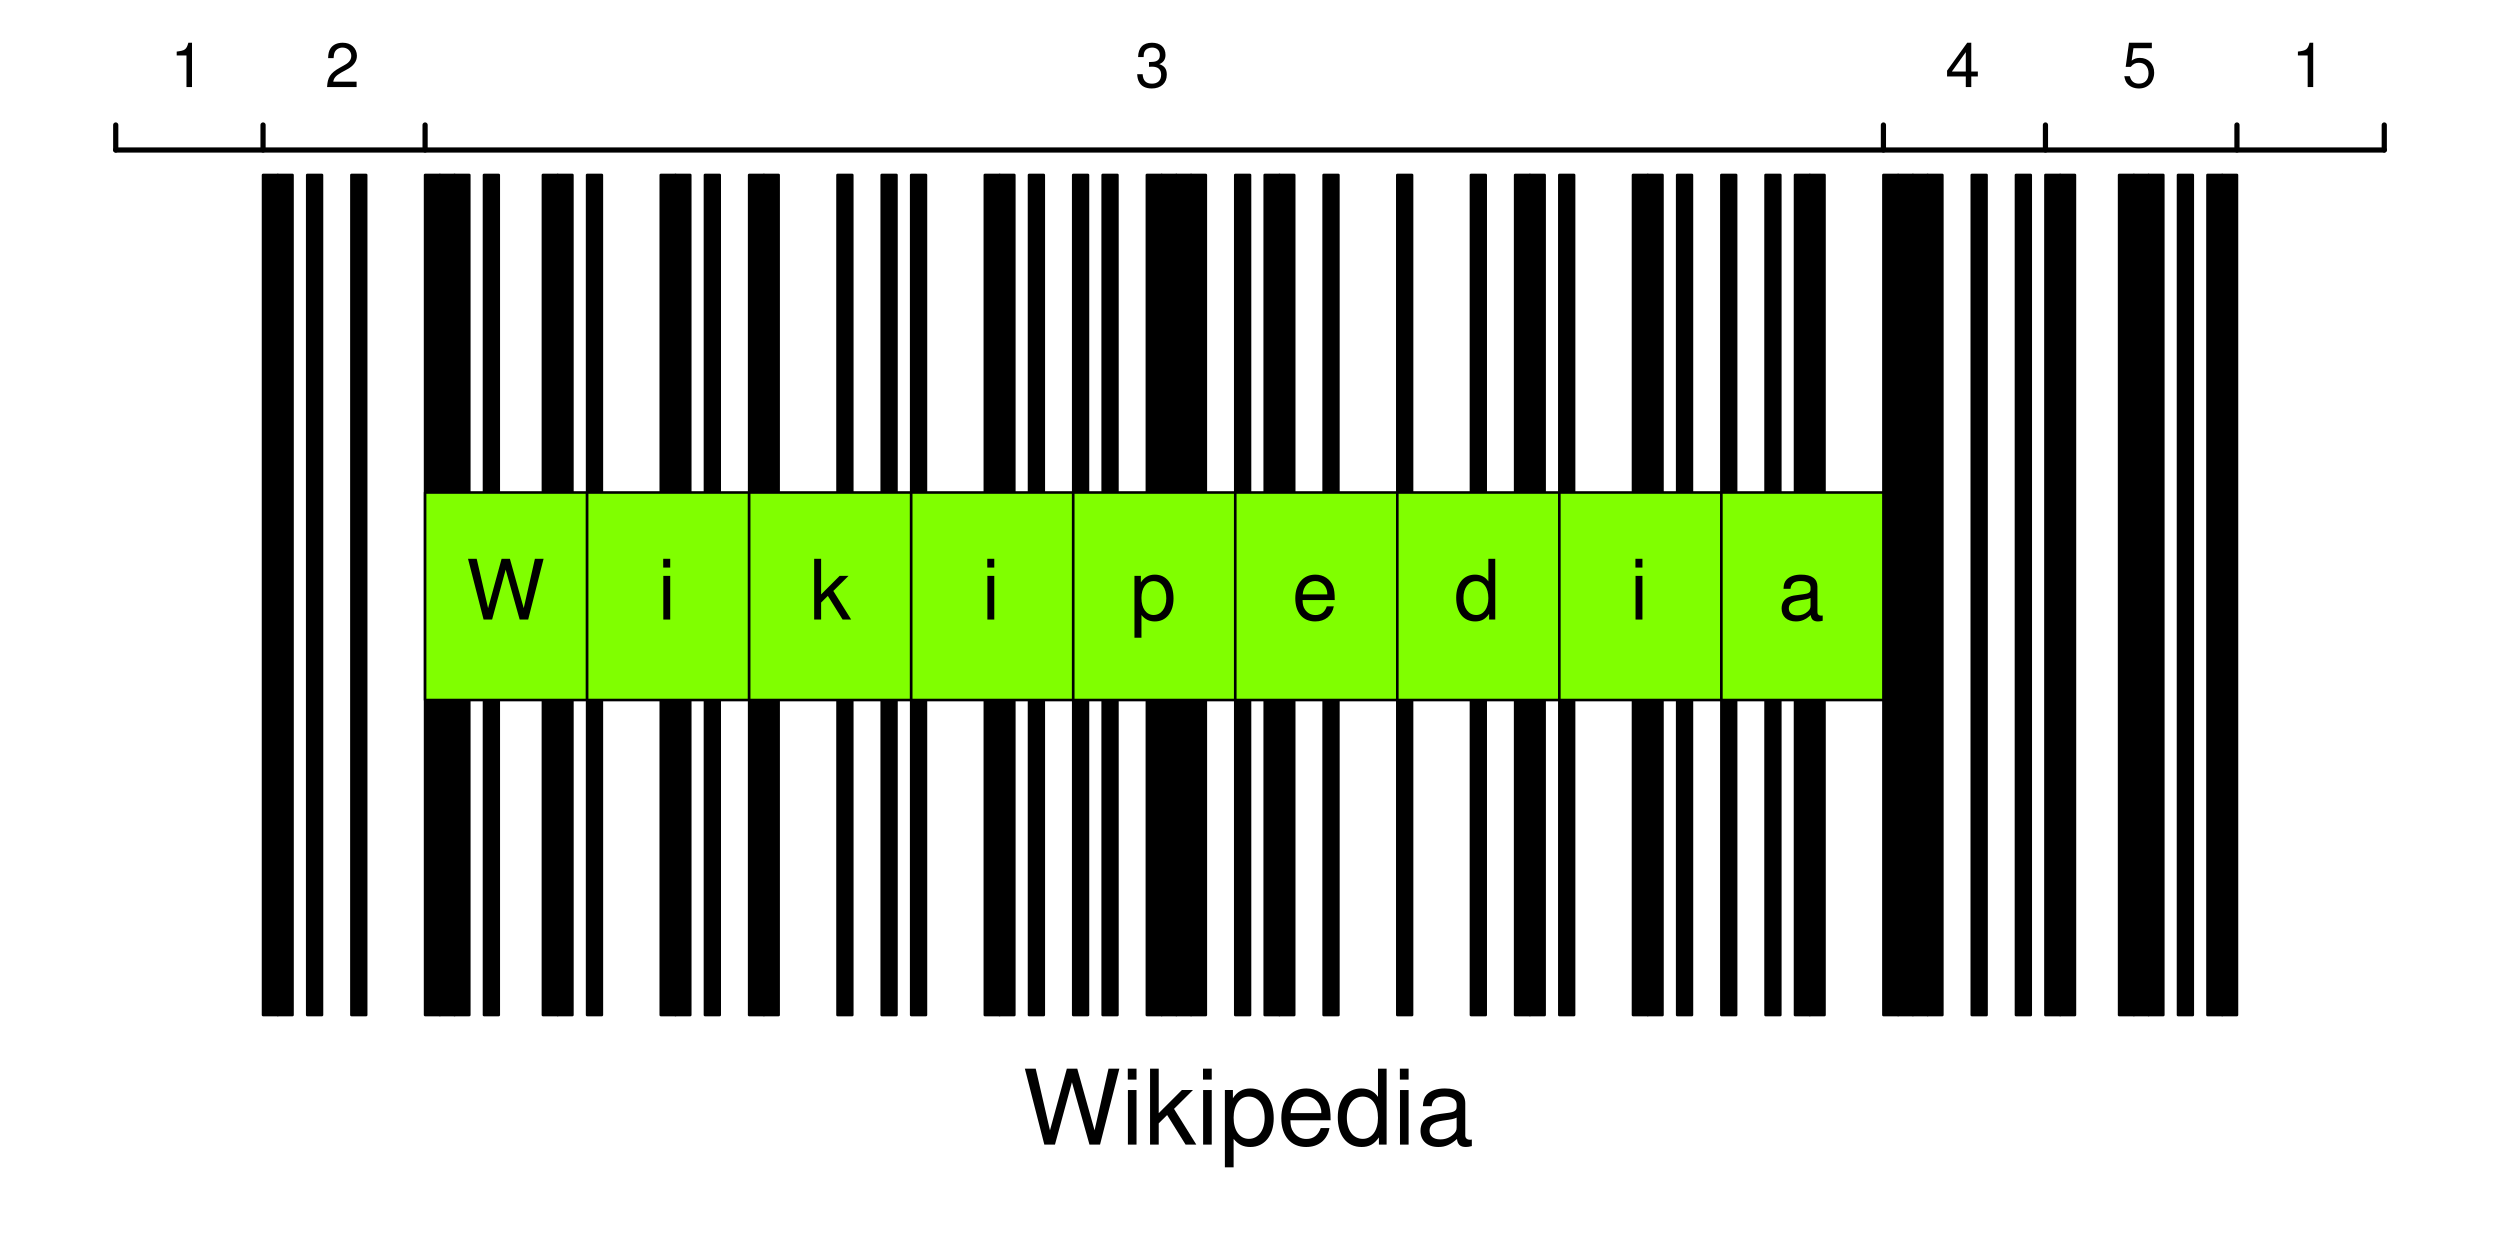 <?xml version="1.0" encoding="UTF-8"?>
<svg xmlns="http://www.w3.org/2000/svg" xmlns:xlink="http://www.w3.org/1999/xlink" width="720pt" height="360pt" viewBox="0 0 720 360" version="1.1">
<defs>
<g>
<symbol overflow="visible" id="glyph0-0">
<path style="stroke:none;" d=""/>
</symbol>
<symbol overflow="visible" id="glyph0-1">
<path style="stroke:none;" d="M 4.656 -9.094 L 4.656 0 L 6.25 0 L 6.25 -12.766 L 5.203 -12.766 C 4.641 -10.797 4.281 -10.531 1.844 -10.219 L 1.844 -9.094 L 4.656 -9.094 Z M 4.656 -9.094 "/>
</symbol>
<symbol overflow="visible" id="glyph0-2">
<path style="stroke:none;" d="M 9.109 -1.562 L 2.391 -1.562 C 2.562 -2.609 3.125 -3.281 4.703 -4.188 L 6.5 -5.172 C 8.281 -6.141 9.203 -7.453 9.203 -9.016 C 9.203 -10.078 8.766 -11.062 8.016 -11.75 C 7.25 -12.438 6.312 -12.766 5.109 -12.766 C 3.484 -12.766 2.281 -12.188 1.578 -11.109 C 1.141 -10.422 0.938 -9.625 0.906 -8.328 L 2.484 -8.328 C 2.531 -9.203 2.641 -9.719 2.859 -10.141 C 3.281 -10.906 4.109 -11.375 5.062 -11.375 C 6.5 -11.375 7.578 -10.344 7.578 -8.984 C 7.578 -7.969 6.984 -7.109 5.844 -6.469 L 4.188 -5.531 C 1.531 -4.016 0.75 -2.812 0.609 0 L 9.109 0 L 9.109 -1.562 Z M 9.109 -1.562 "/>
</symbol>
<symbol overflow="visible" id="glyph0-3">
<path style="stroke:none;" d="M 3.984 -5.844 L 4.172 -5.844 L 4.844 -5.875 C 6.594 -5.875 7.484 -5.078 7.484 -3.547 C 7.484 -1.938 6.5 -0.984 4.844 -0.984 C 3.109 -0.984 2.266 -1.859 2.156 -3.703 L 0.578 -3.703 C 0.641 -2.688 0.828 -2.016 1.141 -1.438 C 1.781 -0.219 3.047 0.406 4.781 0.406 C 7.422 0.406 9.109 -1.156 9.109 -3.562 C 9.109 -5.188 8.484 -6.078 6.953 -6.609 C 8.141 -7.078 8.734 -7.969 8.734 -9.25 C 8.734 -11.453 7.266 -12.766 4.844 -12.766 C 2.266 -12.766 0.906 -11.359 0.844 -8.641 L 2.438 -8.641 C 2.453 -9.406 2.516 -9.844 2.719 -10.234 C 3.078 -10.938 3.875 -11.375 4.859 -11.375 C 6.266 -11.375 7.109 -10.547 7.109 -9.203 C 7.109 -8.297 6.781 -7.766 6.078 -7.469 C 5.656 -7.297 5.094 -7.219 3.984 -7.203 L 3.984 -5.844 Z M 3.984 -5.844 "/>
</symbol>
<symbol overflow="visible" id="glyph0-4">
<path style="stroke:none;" d="M 5.891 -3.062 L 5.891 0 L 7.469 0 L 7.469 -3.062 L 9.359 -3.062 L 9.359 -4.484 L 7.469 -4.484 L 7.469 -12.766 L 6.297 -12.766 L 0.5 -4.734 L 0.5 -3.062 L 5.891 -3.062 Z M 5.891 -4.484 L 1.891 -4.484 L 5.891 -10.062 L 5.891 -4.484 Z M 5.891 -4.484 "/>
</symbol>
<symbol overflow="visible" id="glyph0-5">
<path style="stroke:none;" d="M 8.562 -12.766 L 1.984 -12.766 L 1.031 -5.812 L 2.484 -5.812 C 3.219 -6.703 3.828 -7 4.828 -7 C 6.531 -7 7.609 -5.828 7.609 -3.938 C 7.609 -2.109 6.547 -0.984 4.828 -0.984 C 3.438 -0.984 2.594 -1.688 2.219 -3.125 L 0.625 -3.125 C 0.844 -2.094 1.031 -1.578 1.406 -1.109 C 2.125 -0.141 3.422 0.406 4.859 0.406 C 7.438 0.406 9.234 -1.453 9.234 -4.156 C 9.234 -6.672 7.562 -8.406 5.109 -8.406 C 4.219 -8.406 3.484 -8.172 2.75 -7.625 L 3.266 -11.203 L 8.562 -11.203 L 8.562 -12.766 Z M 8.562 -12.766 "/>
</symbol>
<symbol overflow="visible" id="glyph1-0">
<path style="stroke:none;" d=""/>
</symbol>
<symbol overflow="visible" id="glyph1-1">
<path style="stroke:none;" d="M 17.859 0 L 22.297 -17.5 L 19.797 -17.5 L 16.578 -3.281 L 12.594 -17.5 L 10.203 -17.5 L 6.312 -3.281 L 3.031 -17.5 L 0.531 -17.5 L 5.016 0 L 7.469 0 L 11.375 -14.375 L 15.406 0 L 17.859 0 Z M 17.859 0 "/>
</symbol>
<symbol overflow="visible" id="glyph1-2">
<path style="stroke:none;" d="M 3.594 -12.578 L 1.609 -12.578 L 1.609 0 L 3.594 0 L 3.594 -12.578 Z M 3.594 -17.5 L 1.578 -17.5 L 1.578 -14.969 L 3.594 -14.969 L 3.594 -17.5 Z M 3.594 -17.5 "/>
</symbol>
<symbol overflow="visible" id="glyph1-3">
<path style="stroke:none;" d="M 3.391 -17.5 L 1.391 -17.5 L 1.391 0 L 3.391 0 L 3.391 -4.891 L 5.328 -6.812 L 9.578 0 L 12.047 0 L 6.906 -8.234 L 11.281 -12.578 L 8.719 -12.578 L 3.391 -7.25 L 3.391 -17.5 Z M 3.391 -17.5 "/>
</symbol>
<symbol overflow="visible" id="glyph1-4">
<path style="stroke:none;" d="M 1.297 5.234 L 3.312 5.234 L 3.312 -1.312 C 4.375 -0.031 5.547 0.547 7.172 0.547 C 10.422 0.547 12.547 -2.062 12.547 -6.078 C 12.547 -10.297 10.484 -12.938 7.156 -12.938 C 5.453 -12.938 4.078 -12.172 3.141 -10.688 L 3.141 -12.578 L 1.297 -12.578 L 1.297 5.234 Z M 6.812 -11.062 C 9.031 -11.062 10.469 -9.125 10.469 -6.125 C 10.469 -3.266 9 -1.312 6.812 -1.312 C 4.703 -1.312 3.312 -3.234 3.312 -6.188 C 3.312 -9.141 4.703 -11.062 6.812 -11.062 Z M 6.812 -11.062 "/>
</symbol>
<symbol overflow="visible" id="glyph1-5">
<path style="stroke:none;" d="M 12.312 -5.609 C 12.312 -7.531 12.172 -8.688 11.812 -9.625 C 10.984 -11.688 9.078 -12.938 6.719 -12.938 C 3.219 -12.938 0.953 -10.25 0.953 -6.125 C 0.953 -1.984 3.141 0.547 6.672 0.547 C 9.547 0.547 11.547 -1.078 12.047 -3.812 L 10.031 -3.812 C 9.484 -2.156 8.359 -1.297 6.75 -1.297 C 5.469 -1.297 4.391 -1.875 3.719 -2.922 C 3.234 -3.641 3.078 -4.375 3.047 -5.609 L 12.312 -5.609 Z M 3.094 -7.25 C 3.266 -9.578 4.688 -11.094 6.703 -11.094 C 8.656 -11.094 10.172 -9.453 10.172 -7.391 C 10.172 -7.344 10.172 -7.297 10.156 -7.25 L 3.094 -7.25 Z M 3.094 -7.25 "/>
</symbol>
<symbol overflow="visible" id="glyph1-6">
<path style="stroke:none;" d="M 11.875 -17.5 L 9.891 -17.5 L 9.891 -10.984 C 9.047 -12.266 7.703 -12.938 6.031 -12.938 C 2.766 -12.938 0.625 -10.312 0.625 -6.312 C 0.625 -2.062 2.719 0.547 6.094 0.547 C 7.828 0.547 9.031 -0.094 10.109 -1.656 L 10.109 0 L 11.875 0 L 11.875 -17.5 Z M 6.359 -11.062 C 8.516 -11.062 9.891 -9.141 9.891 -6.141 C 9.891 -3.234 8.5 -1.312 6.391 -1.312 C 4.172 -1.312 2.719 -3.266 2.719 -6.188 C 2.719 -9.125 4.172 -11.062 6.359 -11.062 Z M 6.359 -11.062 "/>
</symbol>
<symbol overflow="visible" id="glyph1-7">
<path style="stroke:none;" d="M 12.844 -1.172 C 12.625 -1.125 12.531 -1.125 12.406 -1.125 C 11.719 -1.125 11.328 -1.484 11.328 -2.109 L 11.328 -9.5 C 11.328 -11.734 9.703 -12.938 6.594 -12.938 C 4.781 -12.938 3.266 -12.406 2.422 -11.469 C 1.844 -10.828 1.609 -10.109 1.562 -8.859 L 3.578 -8.859 C 3.75 -10.391 4.656 -11.094 6.531 -11.094 C 8.328 -11.094 9.344 -10.422 9.344 -9.219 L 9.344 -8.688 C 9.344 -7.844 8.828 -7.484 7.25 -7.297 C 4.422 -6.938 3.984 -6.844 3.219 -6.531 C 1.75 -5.922 1.016 -4.797 1.016 -3.172 C 1.016 -0.891 2.594 0.547 5.141 0.547 C 6.719 0.547 7.984 0 9.406 -1.297 C 9.547 -0.031 10.172 0.547 11.469 0.547 C 11.875 0.547 12.188 0.5 12.844 0.344 L 12.844 -1.172 Z M 9.344 -3.953 C 9.344 -3.281 9.141 -2.875 8.547 -2.328 C 7.734 -1.578 6.75 -1.203 5.562 -1.203 C 4.016 -1.203 3.094 -1.938 3.094 -3.219 C 3.094 -4.531 3.984 -5.203 6.125 -5.516 C 8.234 -5.812 8.656 -5.906 9.344 -6.219 L 9.344 -3.953 Z M 9.344 -3.953 "/>
</symbol>
<symbol overflow="visible" id="glyph2-0">
<path style="stroke:none;" d=""/>
</symbol>
<symbol overflow="visible" id="glyph2-1">
<path style="stroke:none;" d="M 22.312 0 L 27.875 -21.875 L 24.75 -21.875 L 20.734 -4.109 L 15.75 -21.875 L 12.75 -21.875 L 7.891 -4.109 L 3.781 -21.875 L 0.656 -21.875 L 6.266 0 L 9.328 0 L 14.219 -17.969 L 19.266 0 L 22.312 0 Z M 22.312 0 "/>
</symbol>
<symbol overflow="visible" id="glyph2-2">
<path style="stroke:none;" d="M 4.5 -15.719 L 2.016 -15.719 L 2.016 0 L 4.5 0 L 4.5 -15.719 Z M 4.5 -21.875 L 1.984 -21.875 L 1.984 -18.719 L 4.5 -18.719 L 4.5 -21.875 Z M 4.5 -21.875 "/>
</symbol>
<symbol overflow="visible" id="glyph2-3">
<path style="stroke:none;" d="M 4.234 -21.875 L 1.734 -21.875 L 1.734 0 L 4.234 0 L 4.234 -6.125 L 6.656 -8.516 L 11.969 0 L 15.062 0 L 8.641 -10.297 L 14.094 -15.719 L 10.891 -15.719 L 4.234 -9.062 L 4.234 -21.875 Z M 4.234 -21.875 "/>
</symbol>
<symbol overflow="visible" id="glyph2-4">
<path style="stroke:none;" d="M 1.625 6.547 L 4.141 6.547 L 4.141 -1.656 C 5.453 -0.031 6.938 0.688 8.969 0.688 C 13.016 0.688 15.688 -2.578 15.688 -7.594 C 15.688 -12.875 13.109 -16.172 8.938 -16.172 C 6.812 -16.172 5.094 -15.203 3.938 -13.344 L 3.938 -15.719 L 1.625 -15.719 L 1.625 6.547 Z M 8.516 -13.828 C 11.281 -13.828 13.078 -11.406 13.078 -7.656 C 13.078 -4.078 11.25 -1.656 8.516 -1.656 C 5.875 -1.656 4.141 -4.047 4.141 -7.734 C 4.141 -11.438 5.875 -13.828 8.516 -13.828 Z M 8.516 -13.828 "/>
</symbol>
<symbol overflow="visible" id="glyph2-5">
<path style="stroke:none;" d="M 15.391 -7.016 C 15.391 -9.422 15.203 -10.859 14.766 -12.031 C 13.734 -14.609 11.344 -16.172 8.406 -16.172 C 4.016 -16.172 1.203 -12.812 1.203 -7.656 C 1.203 -2.484 3.938 0.688 8.344 0.688 C 11.938 0.688 14.438 -1.344 15.062 -4.766 L 12.547 -4.766 C 11.844 -2.703 10.438 -1.625 8.438 -1.625 C 6.844 -1.625 5.484 -2.344 4.656 -3.656 C 4.047 -4.562 3.844 -5.453 3.812 -7.016 L 15.391 -7.016 Z M 3.875 -9.062 C 4.078 -11.969 5.844 -13.859 8.375 -13.859 C 10.828 -13.859 12.719 -11.812 12.719 -9.234 C 12.719 -9.188 12.719 -9.125 12.688 -9.062 L 3.875 -9.062 Z M 3.875 -9.062 "/>
</symbol>
<symbol overflow="visible" id="glyph2-6">
<path style="stroke:none;" d="M 14.844 -21.875 L 12.359 -21.875 L 12.359 -13.734 C 11.312 -15.328 9.625 -16.172 7.531 -16.172 C 3.453 -16.172 0.781 -12.906 0.781 -7.891 C 0.781 -2.578 3.391 0.688 7.625 0.688 C 9.781 0.688 11.281 -0.125 12.625 -2.062 L 12.625 0 L 14.844 0 L 14.844 -21.875 Z M 7.953 -13.828 C 10.656 -13.828 12.359 -11.438 12.359 -7.688 C 12.359 -4.047 10.625 -1.656 7.984 -1.656 C 5.219 -1.656 3.391 -4.078 3.391 -7.734 C 3.391 -11.406 5.219 -13.828 7.953 -13.828 Z M 7.953 -13.828 "/>
</symbol>
<symbol overflow="visible" id="glyph2-7">
<path style="stroke:none;" d="M 16.047 -1.469 C 15.781 -1.406 15.656 -1.406 15.516 -1.406 C 14.641 -1.406 14.156 -1.859 14.156 -2.641 L 14.156 -11.875 C 14.156 -14.672 12.125 -16.172 8.25 -16.172 C 5.969 -16.172 4.078 -15.516 3.031 -14.344 C 2.312 -13.531 2.016 -12.625 1.953 -11.062 L 4.469 -11.062 C 4.688 -12.984 5.812 -13.859 8.156 -13.859 C 10.406 -13.859 11.672 -13.016 11.672 -11.516 L 11.672 -10.859 C 11.672 -9.812 11.047 -9.359 9.062 -9.125 C 5.516 -8.672 4.984 -8.547 4.016 -8.156 C 2.188 -7.406 1.266 -6 1.266 -3.953 C 1.266 -1.109 3.234 0.688 6.422 0.688 C 8.406 0.688 9.984 0 11.766 -1.625 C 11.938 -0.031 12.719 0.688 14.344 0.688 C 14.844 0.688 15.234 0.625 16.047 0.422 L 16.047 -1.469 Z M 11.672 -4.953 C 11.672 -4.109 11.438 -3.594 10.688 -2.906 C 9.656 -1.984 8.438 -1.5 6.953 -1.5 C 5.016 -1.5 3.875 -2.438 3.875 -4.016 C 3.875 -5.672 4.984 -6.516 7.656 -6.906 C 10.297 -7.266 10.828 -7.375 11.672 -7.766 L 11.672 -4.953 Z M 11.672 -4.953 "/>
</symbol>
</g>
<clipPath id="clip1">
  <path d="M 0 0 L 721 0 L 721 361 L 0 361 Z M 0 0 "/>
</clipPath>
<clipPath id="clip2">
  <path d="M 0 0 L 721 0 L 721 361 L 0 361 Z M 0 0 "/>
</clipPath>
<clipPath id="clip3">
  <path d="M 7.199 50.398 L 713.801 50.398 L 713.801 353.797 L 7.199 353.797 Z M 7.199 50.398 "/>
</clipPath>
</defs>
<g id="surface0">
<rect x="0" y="0" width="720" height="360" style="fill:rgb(100%,100%,100%);fill-opacity:1;stroke:none;"/>
<g clip-path="url(#clip1)" clip-rule="nonzero">
<path style="fill-rule:nonzero;fill:rgb(0%,0%,0%);fill-opacity:1;stroke-width:0.75;stroke-linecap:round;stroke-linejoin:round;stroke:rgb(0%,0%,0%);stroke-opacity:1;stroke-miterlimit:10;" d="M 75.758 292.32 L 80 292.32 L 80 50.398 L 75.758 50.398 Z M 75.758 292.32 "/>
<path style="fill-rule:nonzero;fill:rgb(0%,0%,0%);fill-opacity:1;stroke-width:0.75;stroke-linecap:round;stroke-linejoin:round;stroke:rgb(0%,0%,0%);stroke-opacity:1;stroke-miterlimit:10;" d="M 80 292.32 L 84.242 292.32 L 84.242 50.398 L 80 50.398 Z M 80 292.32 "/>
<path style="fill-rule:nonzero;fill:rgb(0%,0%,0%);fill-opacity:1;stroke-width:0.75;stroke-linecap:round;stroke-linejoin:round;stroke:rgb(0%,0%,0%);stroke-opacity:1;stroke-miterlimit:10;" d="M 88.484 292.32 L 92.727 292.32 L 92.727 50.398 L 88.484 50.398 Z M 88.484 292.32 "/>
<path style="fill-rule:nonzero;fill:rgb(0%,0%,0%);fill-opacity:1;stroke-width:0.75;stroke-linecap:round;stroke-linejoin:round;stroke:rgb(0%,0%,0%);stroke-opacity:1;stroke-miterlimit:10;" d="M 101.211 292.32 L 105.453 292.32 L 105.453 50.398 L 101.211 50.398 Z M 101.211 292.32 "/>
<path style="fill-rule:nonzero;fill:rgb(0%,0%,0%);fill-opacity:1;stroke-width:0.75;stroke-linecap:round;stroke-linejoin:round;stroke:rgb(0%,0%,0%);stroke-opacity:1;stroke-miterlimit:10;" d="M 122.426 292.32 L 126.668 292.32 L 126.668 50.398 L 122.426 50.398 Z M 122.426 292.32 "/>
<path style="fill-rule:nonzero;fill:rgb(0%,0%,0%);fill-opacity:1;stroke-width:0.75;stroke-linecap:round;stroke-linejoin:round;stroke:rgb(0%,0%,0%);stroke-opacity:1;stroke-miterlimit:10;" d="M 126.668 292.32 L 130.91 292.32 L 130.91 50.398 L 126.668 50.398 Z M 126.668 292.32 "/>
<path style="fill-rule:nonzero;fill:rgb(0%,0%,0%);fill-opacity:1;stroke-width:0.75;stroke-linecap:round;stroke-linejoin:round;stroke:rgb(0%,0%,0%);stroke-opacity:1;stroke-miterlimit:10;" d="M 130.91 292.32 L 135.152 292.32 L 135.152 50.398 L 130.91 50.398 Z M 130.91 292.32 "/>
<path style="fill-rule:nonzero;fill:rgb(0%,0%,0%);fill-opacity:1;stroke-width:0.75;stroke-linecap:round;stroke-linejoin:round;stroke:rgb(0%,0%,0%);stroke-opacity:1;stroke-miterlimit:10;" d="M 139.395 292.32 L 143.637 292.32 L 143.637 50.398 L 139.395 50.398 Z M 139.395 292.32 "/>
<path style="fill-rule:nonzero;fill:rgb(0%,0%,0%);fill-opacity:1;stroke-width:0.75;stroke-linecap:round;stroke-linejoin:round;stroke:rgb(0%,0%,0%);stroke-opacity:1;stroke-miterlimit:10;" d="M 156.363 292.32 L 160.605 292.32 L 160.605 50.398 L 156.363 50.398 Z M 156.363 292.32 "/>
<path style="fill-rule:nonzero;fill:rgb(0%,0%,0%);fill-opacity:1;stroke-width:0.75;stroke-linecap:round;stroke-linejoin:round;stroke:rgb(0%,0%,0%);stroke-opacity:1;stroke-miterlimit:10;" d="M 160.605 292.32 L 164.848 292.32 L 164.848 50.398 L 160.605 50.398 Z M 160.605 292.32 "/>
<path style="fill-rule:nonzero;fill:rgb(0%,0%,0%);fill-opacity:1;stroke-width:0.75;stroke-linecap:round;stroke-linejoin:round;stroke:rgb(0%,0%,0%);stroke-opacity:1;stroke-miterlimit:10;" d="M 169.09 292.32 L 173.332 292.32 L 173.332 50.398 L 169.09 50.398 Z M 169.09 292.32 "/>
<path style="fill-rule:nonzero;fill:rgb(0%,0%,0%);fill-opacity:1;stroke-width:0.75;stroke-linecap:round;stroke-linejoin:round;stroke:rgb(0%,0%,0%);stroke-opacity:1;stroke-miterlimit:10;" d="M 190.305 292.32 L 194.547 292.32 L 194.547 50.398 L 190.305 50.398 Z M 190.305 292.32 "/>
<path style="fill-rule:nonzero;fill:rgb(0%,0%,0%);fill-opacity:1;stroke-width:0.75;stroke-linecap:round;stroke-linejoin:round;stroke:rgb(0%,0%,0%);stroke-opacity:1;stroke-miterlimit:10;" d="M 194.547 292.32 L 198.789 292.32 L 198.789 50.398 L 194.547 50.398 Z M 194.547 292.32 "/>
<path style="fill-rule:nonzero;fill:rgb(0%,0%,0%);fill-opacity:1;stroke-width:0.75;stroke-linecap:round;stroke-linejoin:round;stroke:rgb(0%,0%,0%);stroke-opacity:1;stroke-miterlimit:10;" d="M 203.031 292.32 L 207.273 292.32 L 207.273 50.398 L 203.031 50.398 Z M 203.031 292.32 "/>
<path style="fill-rule:nonzero;fill:rgb(0%,0%,0%);fill-opacity:1;stroke-width:0.75;stroke-linecap:round;stroke-linejoin:round;stroke:rgb(0%,0%,0%);stroke-opacity:1;stroke-miterlimit:10;" d="M 215.758 292.32 L 220 292.32 L 220 50.398 L 215.758 50.398 Z M 215.758 292.32 "/>
<path style="fill-rule:nonzero;fill:rgb(0%,0%,0%);fill-opacity:1;stroke-width:0.75;stroke-linecap:round;stroke-linejoin:round;stroke:rgb(0%,0%,0%);stroke-opacity:1;stroke-miterlimit:10;" d="M 220 292.32 L 224.242 292.32 L 224.242 50.398 L 220 50.398 Z M 220 292.32 "/>
<path style="fill-rule:nonzero;fill:rgb(0%,0%,0%);fill-opacity:1;stroke-width:0.75;stroke-linecap:round;stroke-linejoin:round;stroke:rgb(0%,0%,0%);stroke-opacity:1;stroke-miterlimit:10;" d="M 241.211 292.32 L 245.453 292.32 L 245.453 50.398 L 241.211 50.398 Z M 241.211 292.32 "/>
<path style="fill-rule:nonzero;fill:rgb(0%,0%,0%);fill-opacity:1;stroke-width:0.75;stroke-linecap:round;stroke-linejoin:round;stroke:rgb(0%,0%,0%);stroke-opacity:1;stroke-miterlimit:10;" d="M 253.938 292.32 L 258.18 292.32 L 258.18 50.398 L 253.938 50.398 Z M 253.938 292.32 "/>
<path style="fill-rule:nonzero;fill:rgb(0%,0%,0%);fill-opacity:1;stroke-width:0.75;stroke-linecap:round;stroke-linejoin:round;stroke:rgb(0%,0%,0%);stroke-opacity:1;stroke-miterlimit:10;" d="M 262.426 292.32 L 266.668 292.32 L 266.668 50.398 L 262.426 50.398 Z M 262.426 292.32 "/>
<path style="fill-rule:nonzero;fill:rgb(0%,0%,0%);fill-opacity:1;stroke-width:0.75;stroke-linecap:round;stroke-linejoin:round;stroke:rgb(0%,0%,0%);stroke-opacity:1;stroke-miterlimit:10;" d="M 283.637 292.32 L 287.879 292.32 L 287.879 50.398 L 283.637 50.398 Z M 283.637 292.32 "/>
<path style="fill-rule:nonzero;fill:rgb(0%,0%,0%);fill-opacity:1;stroke-width:0.75;stroke-linecap:round;stroke-linejoin:round;stroke:rgb(0%,0%,0%);stroke-opacity:1;stroke-miterlimit:10;" d="M 287.879 292.32 L 292.121 292.32 L 292.121 50.398 L 287.879 50.398 Z M 287.879 292.32 "/>
<path style="fill-rule:nonzero;fill:rgb(0%,0%,0%);fill-opacity:1;stroke-width:0.75;stroke-linecap:round;stroke-linejoin:round;stroke:rgb(0%,0%,0%);stroke-opacity:1;stroke-miterlimit:10;" d="M 296.363 292.32 L 300.605 292.32 L 300.605 50.398 L 296.363 50.398 Z M 296.363 292.32 "/>
<path style="fill-rule:nonzero;fill:rgb(0%,0%,0%);fill-opacity:1;stroke-width:0.75;stroke-linecap:round;stroke-linejoin:round;stroke:rgb(0%,0%,0%);stroke-opacity:1;stroke-miterlimit:10;" d="M 309.09 292.32 L 313.332 292.32 L 313.332 50.398 L 309.09 50.398 Z M 309.09 292.32 "/>
<path style="fill-rule:nonzero;fill:rgb(0%,0%,0%);fill-opacity:1;stroke-width:0.75;stroke-linecap:round;stroke-linejoin:round;stroke:rgb(0%,0%,0%);stroke-opacity:1;stroke-miterlimit:10;" d="M 317.574 292.32 L 321.816 292.32 L 321.816 50.398 L 317.574 50.398 Z M 317.574 292.32 "/>
<path style="fill-rule:nonzero;fill:rgb(0%,0%,0%);fill-opacity:1;stroke-width:0.75;stroke-linecap:round;stroke-linejoin:round;stroke:rgb(0%,0%,0%);stroke-opacity:1;stroke-miterlimit:10;" d="M 330.305 292.32 L 334.547 292.32 L 334.547 50.398 L 330.305 50.398 Z M 330.305 292.32 "/>
<path style="fill-rule:nonzero;fill:rgb(0%,0%,0%);fill-opacity:1;stroke-width:0.75;stroke-linecap:round;stroke-linejoin:round;stroke:rgb(0%,0%,0%);stroke-opacity:1;stroke-miterlimit:10;" d="M 334.547 292.32 L 338.789 292.32 L 338.789 50.398 L 334.547 50.398 Z M 334.547 292.32 "/>
<path style="fill-rule:nonzero;fill:rgb(0%,0%,0%);fill-opacity:1;stroke-width:0.75;stroke-linecap:round;stroke-linejoin:round;stroke:rgb(0%,0%,0%);stroke-opacity:1;stroke-miterlimit:10;" d="M 338.789 292.32 L 343.031 292.32 L 343.031 50.398 L 338.789 50.398 Z M 338.789 292.32 "/>
<path style="fill-rule:nonzero;fill:rgb(0%,0%,0%);fill-opacity:1;stroke-width:0.75;stroke-linecap:round;stroke-linejoin:round;stroke:rgb(0%,0%,0%);stroke-opacity:1;stroke-miterlimit:10;" d="M 343.031 292.32 L 347.273 292.32 L 347.273 50.398 L 343.031 50.398 Z M 343.031 292.32 "/>
<path style="fill-rule:nonzero;fill:rgb(0%,0%,0%);fill-opacity:1;stroke-width:0.75;stroke-linecap:round;stroke-linejoin:round;stroke:rgb(0%,0%,0%);stroke-opacity:1;stroke-miterlimit:10;" d="M 355.758 292.32 L 360 292.32 L 360 50.398 L 355.758 50.398 Z M 355.758 292.32 "/>
<path style="fill-rule:nonzero;fill:rgb(0%,0%,0%);fill-opacity:1;stroke-width:0.75;stroke-linecap:round;stroke-linejoin:round;stroke:rgb(0%,0%,0%);stroke-opacity:1;stroke-miterlimit:10;" d="M 364.242 292.32 L 368.484 292.32 L 368.484 50.398 L 364.242 50.398 Z M 364.242 292.32 "/>
<path style="fill-rule:nonzero;fill:rgb(0%,0%,0%);fill-opacity:1;stroke-width:0.75;stroke-linecap:round;stroke-linejoin:round;stroke:rgb(0%,0%,0%);stroke-opacity:1;stroke-miterlimit:10;" d="M 368.484 292.32 L 372.727 292.32 L 372.727 50.398 L 368.484 50.398 Z M 368.484 292.32 "/>
<path style="fill-rule:nonzero;fill:rgb(0%,0%,0%);fill-opacity:1;stroke-width:0.75;stroke-linecap:round;stroke-linejoin:round;stroke:rgb(0%,0%,0%);stroke-opacity:1;stroke-miterlimit:10;" d="M 381.211 292.32 L 385.453 292.32 L 385.453 50.398 L 381.211 50.398 Z M 381.211 292.32 "/>
<path style="fill-rule:nonzero;fill:rgb(0%,0%,0%);fill-opacity:1;stroke-width:0.75;stroke-linecap:round;stroke-linejoin:round;stroke:rgb(0%,0%,0%);stroke-opacity:1;stroke-miterlimit:10;" d="M 402.426 292.32 L 406.668 292.32 L 406.668 50.398 L 402.426 50.398 Z M 402.426 292.32 "/>
<path style="fill-rule:nonzero;fill:rgb(0%,0%,0%);fill-opacity:1;stroke-width:0.75;stroke-linecap:round;stroke-linejoin:round;stroke:rgb(0%,0%,0%);stroke-opacity:1;stroke-miterlimit:10;" d="M 423.637 292.32 L 427.879 292.32 L 427.879 50.398 L 423.637 50.398 Z M 423.637 292.32 "/>
<path style="fill-rule:nonzero;fill:rgb(0%,0%,0%);fill-opacity:1;stroke-width:0.75;stroke-linecap:round;stroke-linejoin:round;stroke:rgb(0%,0%,0%);stroke-opacity:1;stroke-miterlimit:10;" d="M 436.363 292.32 L 440.605 292.32 L 440.605 50.398 L 436.363 50.398 Z M 436.363 292.32 "/>
<path style="fill-rule:nonzero;fill:rgb(0%,0%,0%);fill-opacity:1;stroke-width:0.75;stroke-linecap:round;stroke-linejoin:round;stroke:rgb(0%,0%,0%);stroke-opacity:1;stroke-miterlimit:10;" d="M 440.605 292.32 L 444.848 292.32 L 444.848 50.398 L 440.605 50.398 Z M 440.605 292.32 "/>
<path style="fill-rule:nonzero;fill:rgb(0%,0%,0%);fill-opacity:1;stroke-width:0.75;stroke-linecap:round;stroke-linejoin:round;stroke:rgb(0%,0%,0%);stroke-opacity:1;stroke-miterlimit:10;" d="M 449.09 292.32 L 453.332 292.32 L 453.332 50.398 L 449.09 50.398 Z M 449.09 292.32 "/>
<path style="fill-rule:nonzero;fill:rgb(0%,0%,0%);fill-opacity:1;stroke-width:0.75;stroke-linecap:round;stroke-linejoin:round;stroke:rgb(0%,0%,0%);stroke-opacity:1;stroke-miterlimit:10;" d="M 470.305 292.32 L 474.547 292.32 L 474.547 50.398 L 470.305 50.398 Z M 470.305 292.32 "/>
<path style="fill-rule:nonzero;fill:rgb(0%,0%,0%);fill-opacity:1;stroke-width:0.75;stroke-linecap:round;stroke-linejoin:round;stroke:rgb(0%,0%,0%);stroke-opacity:1;stroke-miterlimit:10;" d="M 474.547 292.32 L 478.789 292.32 L 478.789 50.398 L 474.547 50.398 Z M 474.547 292.32 "/>
<path style="fill-rule:nonzero;fill:rgb(0%,0%,0%);fill-opacity:1;stroke-width:0.75;stroke-linecap:round;stroke-linejoin:round;stroke:rgb(0%,0%,0%);stroke-opacity:1;stroke-miterlimit:10;" d="M 483.031 292.32 L 487.273 292.32 L 487.273 50.398 L 483.031 50.398 Z M 483.031 292.32 "/>
<path style="fill-rule:nonzero;fill:rgb(0%,0%,0%);fill-opacity:1;stroke-width:0.75;stroke-linecap:round;stroke-linejoin:round;stroke:rgb(0%,0%,0%);stroke-opacity:1;stroke-miterlimit:10;" d="M 495.758 292.32 L 500 292.32 L 500 50.398 L 495.758 50.398 Z M 495.758 292.32 "/>
<path style="fill-rule:nonzero;fill:rgb(0%,0%,0%);fill-opacity:1;stroke-width:0.75;stroke-linecap:round;stroke-linejoin:round;stroke:rgb(0%,0%,0%);stroke-opacity:1;stroke-miterlimit:10;" d="M 508.484 292.32 L 512.727 292.32 L 512.727 50.398 L 508.484 50.398 Z M 508.484 292.32 "/>
<path style="fill-rule:nonzero;fill:rgb(0%,0%,0%);fill-opacity:1;stroke-width:0.75;stroke-linecap:round;stroke-linejoin:round;stroke:rgb(0%,0%,0%);stroke-opacity:1;stroke-miterlimit:10;" d="M 516.969 292.32 L 521.211 292.32 L 521.211 50.398 L 516.969 50.398 Z M 516.969 292.32 "/>
<path style="fill-rule:nonzero;fill:rgb(0%,0%,0%);fill-opacity:1;stroke-width:0.75;stroke-linecap:round;stroke-linejoin:round;stroke:rgb(0%,0%,0%);stroke-opacity:1;stroke-miterlimit:10;" d="M 521.211 292.32 L 525.453 292.32 L 525.453 50.398 L 521.211 50.398 Z M 521.211 292.32 "/>
<path style="fill-rule:nonzero;fill:rgb(0%,0%,0%);fill-opacity:1;stroke-width:0.75;stroke-linecap:round;stroke-linejoin:round;stroke:rgb(0%,0%,0%);stroke-opacity:1;stroke-miterlimit:10;" d="M 542.426 292.32 L 546.668 292.32 L 546.668 50.398 L 542.426 50.398 Z M 542.426 292.32 "/>
<path style="fill-rule:nonzero;fill:rgb(0%,0%,0%);fill-opacity:1;stroke-width:0.75;stroke-linecap:round;stroke-linejoin:round;stroke:rgb(0%,0%,0%);stroke-opacity:1;stroke-miterlimit:10;" d="M 546.668 292.32 L 550.91 292.32 L 550.91 50.398 L 546.668 50.398 Z M 546.668 292.32 "/>
<path style="fill-rule:nonzero;fill:rgb(0%,0%,0%);fill-opacity:1;stroke-width:0.75;stroke-linecap:round;stroke-linejoin:round;stroke:rgb(0%,0%,0%);stroke-opacity:1;stroke-miterlimit:10;" d="M 550.91 292.32 L 555.152 292.32 L 555.152 50.398 L 550.91 50.398 Z M 550.91 292.32 "/>
<path style="fill-rule:nonzero;fill:rgb(0%,0%,0%);fill-opacity:1;stroke-width:0.75;stroke-linecap:round;stroke-linejoin:round;stroke:rgb(0%,0%,0%);stroke-opacity:1;stroke-miterlimit:10;" d="M 555.152 292.32 L 559.395 292.32 L 559.395 50.398 L 555.152 50.398 Z M 555.152 292.32 "/>
<path style="fill-rule:nonzero;fill:rgb(0%,0%,0%);fill-opacity:1;stroke-width:0.75;stroke-linecap:round;stroke-linejoin:round;stroke:rgb(0%,0%,0%);stroke-opacity:1;stroke-miterlimit:10;" d="M 567.879 292.32 L 572.121 292.32 L 572.121 50.398 L 567.879 50.398 Z M 567.879 292.32 "/>
<path style="fill-rule:nonzero;fill:rgb(0%,0%,0%);fill-opacity:1;stroke-width:0.75;stroke-linecap:round;stroke-linejoin:round;stroke:rgb(0%,0%,0%);stroke-opacity:1;stroke-miterlimit:10;" d="M 580.605 292.32 L 584.848 292.32 L 584.848 50.398 L 580.605 50.398 Z M 580.605 292.32 "/>
<path style="fill-rule:nonzero;fill:rgb(0%,0%,0%);fill-opacity:1;stroke-width:0.75;stroke-linecap:round;stroke-linejoin:round;stroke:rgb(0%,0%,0%);stroke-opacity:1;stroke-miterlimit:10;" d="M 589.09 292.32 L 593.332 292.32 L 593.332 50.398 L 589.09 50.398 Z M 589.09 292.32 "/>
<path style="fill-rule:nonzero;fill:rgb(0%,0%,0%);fill-opacity:1;stroke-width:0.75;stroke-linecap:round;stroke-linejoin:round;stroke:rgb(0%,0%,0%);stroke-opacity:1;stroke-miterlimit:10;" d="M 593.332 292.32 L 597.574 292.32 L 597.574 50.398 L 593.332 50.398 Z M 593.332 292.32 "/>
<path style="fill-rule:nonzero;fill:rgb(0%,0%,0%);fill-opacity:1;stroke-width:0.75;stroke-linecap:round;stroke-linejoin:round;stroke:rgb(0%,0%,0%);stroke-opacity:1;stroke-miterlimit:10;" d="M 610.305 292.32 L 614.547 292.32 L 614.547 50.398 L 610.305 50.398 Z M 610.305 292.32 "/>
<path style="fill-rule:nonzero;fill:rgb(0%,0%,0%);fill-opacity:1;stroke-width:0.75;stroke-linecap:round;stroke-linejoin:round;stroke:rgb(0%,0%,0%);stroke-opacity:1;stroke-miterlimit:10;" d="M 614.547 292.32 L 618.789 292.32 L 618.789 50.398 L 614.547 50.398 Z M 614.547 292.32 "/>
<path style="fill-rule:nonzero;fill:rgb(0%,0%,0%);fill-opacity:1;stroke-width:0.75;stroke-linecap:round;stroke-linejoin:round;stroke:rgb(0%,0%,0%);stroke-opacity:1;stroke-miterlimit:10;" d="M 618.789 292.32 L 623.031 292.32 L 623.031 50.398 L 618.789 50.398 Z M 618.789 292.32 "/>
<path style="fill-rule:nonzero;fill:rgb(0%,0%,0%);fill-opacity:1;stroke-width:0.75;stroke-linecap:round;stroke-linejoin:round;stroke:rgb(0%,0%,0%);stroke-opacity:1;stroke-miterlimit:10;" d="M 627.273 292.32 L 631.516 292.32 L 631.516 50.398 L 627.273 50.398 Z M 627.273 292.32 "/>
<path style="fill-rule:nonzero;fill:rgb(0%,0%,0%);fill-opacity:1;stroke-width:0.75;stroke-linecap:round;stroke-linejoin:round;stroke:rgb(0%,0%,0%);stroke-opacity:1;stroke-miterlimit:10;" d="M 635.758 292.32 L 640 292.32 L 640 50.398 L 635.758 50.398 Z M 635.758 292.32 "/>
<path style="fill-rule:nonzero;fill:rgb(0%,0%,0%);fill-opacity:1;stroke-width:0.75;stroke-linecap:round;stroke-linejoin:round;stroke:rgb(0%,0%,0%);stroke-opacity:1;stroke-miterlimit:10;" d="M 640 292.32 L 644.242 292.32 L 644.242 50.398 L 640 50.398 Z M 640 292.32 "/>
</g>
<g clip-path="url(#clip2)" clip-rule="nonzero">
<path style="fill:none;stroke-width:1.5;stroke-linecap:round;stroke-linejoin:round;stroke:rgb(0%,0%,0%);stroke-opacity:1;stroke-miterlimit:10;" d="M 33.332 43.199 L 686.668 43.199 "/>
<path style="fill:none;stroke-width:1.5;stroke-linecap:round;stroke-linejoin:round;stroke:rgb(0%,0%,0%);stroke-opacity:1;stroke-miterlimit:10;" d="M 33.332 43.199 L 33.332 36 "/>
<path style="fill:none;stroke-width:1.5;stroke-linecap:round;stroke-linejoin:round;stroke:rgb(0%,0%,0%);stroke-opacity:1;stroke-miterlimit:10;" d="M 75.758 43.199 L 75.758 36 "/>
<path style="fill:none;stroke-width:1.5;stroke-linecap:round;stroke-linejoin:round;stroke:rgb(0%,0%,0%);stroke-opacity:1;stroke-miterlimit:10;" d="M 122.426 43.199 L 122.426 36 "/>
<path style="fill:none;stroke-width:1.5;stroke-linecap:round;stroke-linejoin:round;stroke:rgb(0%,0%,0%);stroke-opacity:1;stroke-miterlimit:10;" d="M 542.426 43.199 L 542.426 36 "/>
<path style="fill:none;stroke-width:1.5;stroke-linecap:round;stroke-linejoin:round;stroke:rgb(0%,0%,0%);stroke-opacity:1;stroke-miterlimit:10;" d="M 589.09 43.199 L 589.09 36 "/>
<path style="fill:none;stroke-width:1.5;stroke-linecap:round;stroke-linejoin:round;stroke:rgb(0%,0%,0%);stroke-opacity:1;stroke-miterlimit:10;" d="M 644.242 43.199 L 644.242 36 "/>
<path style="fill:none;stroke-width:1.5;stroke-linecap:round;stroke-linejoin:round;stroke:rgb(0%,0%,0%);stroke-opacity:1;stroke-miterlimit:10;" d="M 686.668 43.199 L 686.668 36 "/>
<g style="fill:rgb(0%,0%,0%);fill-opacity:1;">
  <use xlink:href="#glyph0-1" x="49.047" y="25.076"/>
</g>
<g style="fill:rgb(0%,0%,0%);fill-opacity:1;">
  <use xlink:href="#glyph0-2" x="93.59" y="25.076"/>
</g>
<g style="fill:rgb(0%,0%,0%);fill-opacity:1;">
  <use xlink:href="#glyph0-3" x="326.926" y="25.076"/>
</g>
<g style="fill:rgb(0%,0%,0%);fill-opacity:1;">
  <use xlink:href="#glyph0-4" x="560.258" y="25.076"/>
</g>
<g style="fill:rgb(0%,0%,0%);fill-opacity:1;">
  <use xlink:href="#glyph0-5" x="611.168" y="25.076"/>
</g>
<g style="fill:rgb(0%,0%,0%);fill-opacity:1;">
  <use xlink:href="#glyph0-1" x="659.953" y="25.076"/>
</g>
</g>
<g clip-path="url(#clip3)" clip-rule="nonzero">
<path style="fill-rule:nonzero;fill:rgb(50.196%,100%,0%);fill-opacity:1;stroke-width:0.75;stroke-linecap:round;stroke-linejoin:round;stroke:rgb(0%,0%,0%);stroke-opacity:1;stroke-miterlimit:10;" d="M 122.426 201.602 L 169.094 201.602 L 169.094 141.848 L 122.426 141.848 Z M 122.426 201.602 "/>
<g style="fill:rgb(0%,0%,0%);fill-opacity:1;">
  <use xlink:href="#glyph1-1" x="134.258" y="178.431"/>
</g>
<path style="fill-rule:nonzero;fill:rgb(50.196%,100%,0%);fill-opacity:1;stroke-width:0.75;stroke-linecap:round;stroke-linejoin:round;stroke:rgb(0%,0%,0%);stroke-opacity:1;stroke-miterlimit:10;" d="M 169.09 201.602 L 215.758 201.602 L 215.758 141.848 L 169.09 141.848 Z M 169.09 201.602 "/>
<g style="fill:rgb(0%,0%,0%);fill-opacity:1;">
  <use xlink:href="#glyph1-2" x="189.426" y="178.431"/>
</g>
<path style="fill-rule:nonzero;fill:rgb(50.196%,100%,0%);fill-opacity:1;stroke-width:0.75;stroke-linecap:round;stroke-linejoin:round;stroke:rgb(0%,0%,0%);stroke-opacity:1;stroke-miterlimit:10;" d="M 215.758 201.602 L 262.426 201.602 L 262.426 141.848 L 215.758 141.848 Z M 215.758 201.602 "/>
<g style="fill:rgb(0%,0%,0%);fill-opacity:1;">
  <use xlink:href="#glyph1-3" x="233.09" y="178.431"/>
</g>
<path style="fill-rule:nonzero;fill:rgb(50.196%,100%,0%);fill-opacity:1;stroke-width:0.75;stroke-linecap:round;stroke-linejoin:round;stroke:rgb(0%,0%,0%);stroke-opacity:1;stroke-miterlimit:10;" d="M 262.426 201.602 L 309.094 201.602 L 309.094 141.848 L 262.426 141.848 Z M 262.426 201.602 "/>
<g style="fill:rgb(0%,0%,0%);fill-opacity:1;">
  <use xlink:href="#glyph1-2" x="282.758" y="178.431"/>
</g>
<path style="fill-rule:nonzero;fill:rgb(50.196%,100%,0%);fill-opacity:1;stroke-width:0.75;stroke-linecap:round;stroke-linejoin:round;stroke:rgb(0%,0%,0%);stroke-opacity:1;stroke-miterlimit:10;" d="M 309.09 201.602 L 355.758 201.602 L 355.758 141.848 L 309.09 141.848 Z M 309.09 201.602 "/>
<g style="fill:rgb(0%,0%,0%);fill-opacity:1;">
  <use xlink:href="#glyph1-4" x="325.426" y="178.431"/>
</g>
<path style="fill-rule:nonzero;fill:rgb(50.196%,100%,0%);fill-opacity:1;stroke-width:0.75;stroke-linecap:round;stroke-linejoin:round;stroke:rgb(0%,0%,0%);stroke-opacity:1;stroke-miterlimit:10;" d="M 355.758 201.602 L 402.426 201.602 L 402.426 141.848 L 355.758 141.848 Z M 355.758 201.602 "/>
<g style="fill:rgb(0%,0%,0%);fill-opacity:1;">
  <use xlink:href="#glyph1-5" x="372.09" y="178.431"/>
</g>
<path style="fill-rule:nonzero;fill:rgb(50.196%,100%,0%);fill-opacity:1;stroke-width:0.75;stroke-linecap:round;stroke-linejoin:round;stroke:rgb(0%,0%,0%);stroke-opacity:1;stroke-miterlimit:10;" d="M 402.426 201.602 L 449.094 201.602 L 449.094 141.848 L 402.426 141.848 Z M 402.426 201.602 "/>
<g style="fill:rgb(0%,0%,0%);fill-opacity:1;">
  <use xlink:href="#glyph1-6" x="418.758" y="178.431"/>
</g>
<path style="fill-rule:nonzero;fill:rgb(50.196%,100%,0%);fill-opacity:1;stroke-width:0.75;stroke-linecap:round;stroke-linejoin:round;stroke:rgb(0%,0%,0%);stroke-opacity:1;stroke-miterlimit:10;" d="M 449.09 201.602 L 495.758 201.602 L 495.758 141.848 L 449.09 141.848 Z M 449.09 201.602 "/>
<g style="fill:rgb(0%,0%,0%);fill-opacity:1;">
  <use xlink:href="#glyph1-2" x="469.426" y="178.431"/>
</g>
<path style="fill-rule:nonzero;fill:rgb(50.196%,100%,0%);fill-opacity:1;stroke-width:0.75;stroke-linecap:round;stroke-linejoin:round;stroke:rgb(0%,0%,0%);stroke-opacity:1;stroke-miterlimit:10;" d="M 495.758 201.602 L 542.426 201.602 L 542.426 141.848 L 495.758 141.848 Z M 495.758 201.602 "/>
<g style="fill:rgb(0%,0%,0%);fill-opacity:1;">
  <use xlink:href="#glyph1-7" x="512.09" y="178.431"/>
</g>
<g style="fill:rgb(0%,0%,0%);fill-opacity:1;">
  <use xlink:href="#glyph2-1" x="294.5" y="329.648"/>
  <use xlink:href="#glyph2-2" x="322.82" y="329.648"/>
  <use xlink:href="#glyph2-3" x="329.48" y="329.648"/>
  <use xlink:href="#glyph2-2" x="344.48" y="329.648"/>
  <use xlink:href="#glyph2-4" x="351.141" y="329.648"/>
  <use xlink:href="#glyph2-5" x="367.82" y="329.648"/>
  <use xlink:href="#glyph2-6" x="384.5" y="329.648"/>
  <use xlink:href="#glyph2-2" x="401.18" y="329.648"/>
  <use xlink:href="#glyph2-7" x="407.84" y="329.648"/>
</g>
</g>
</g>
</svg>
